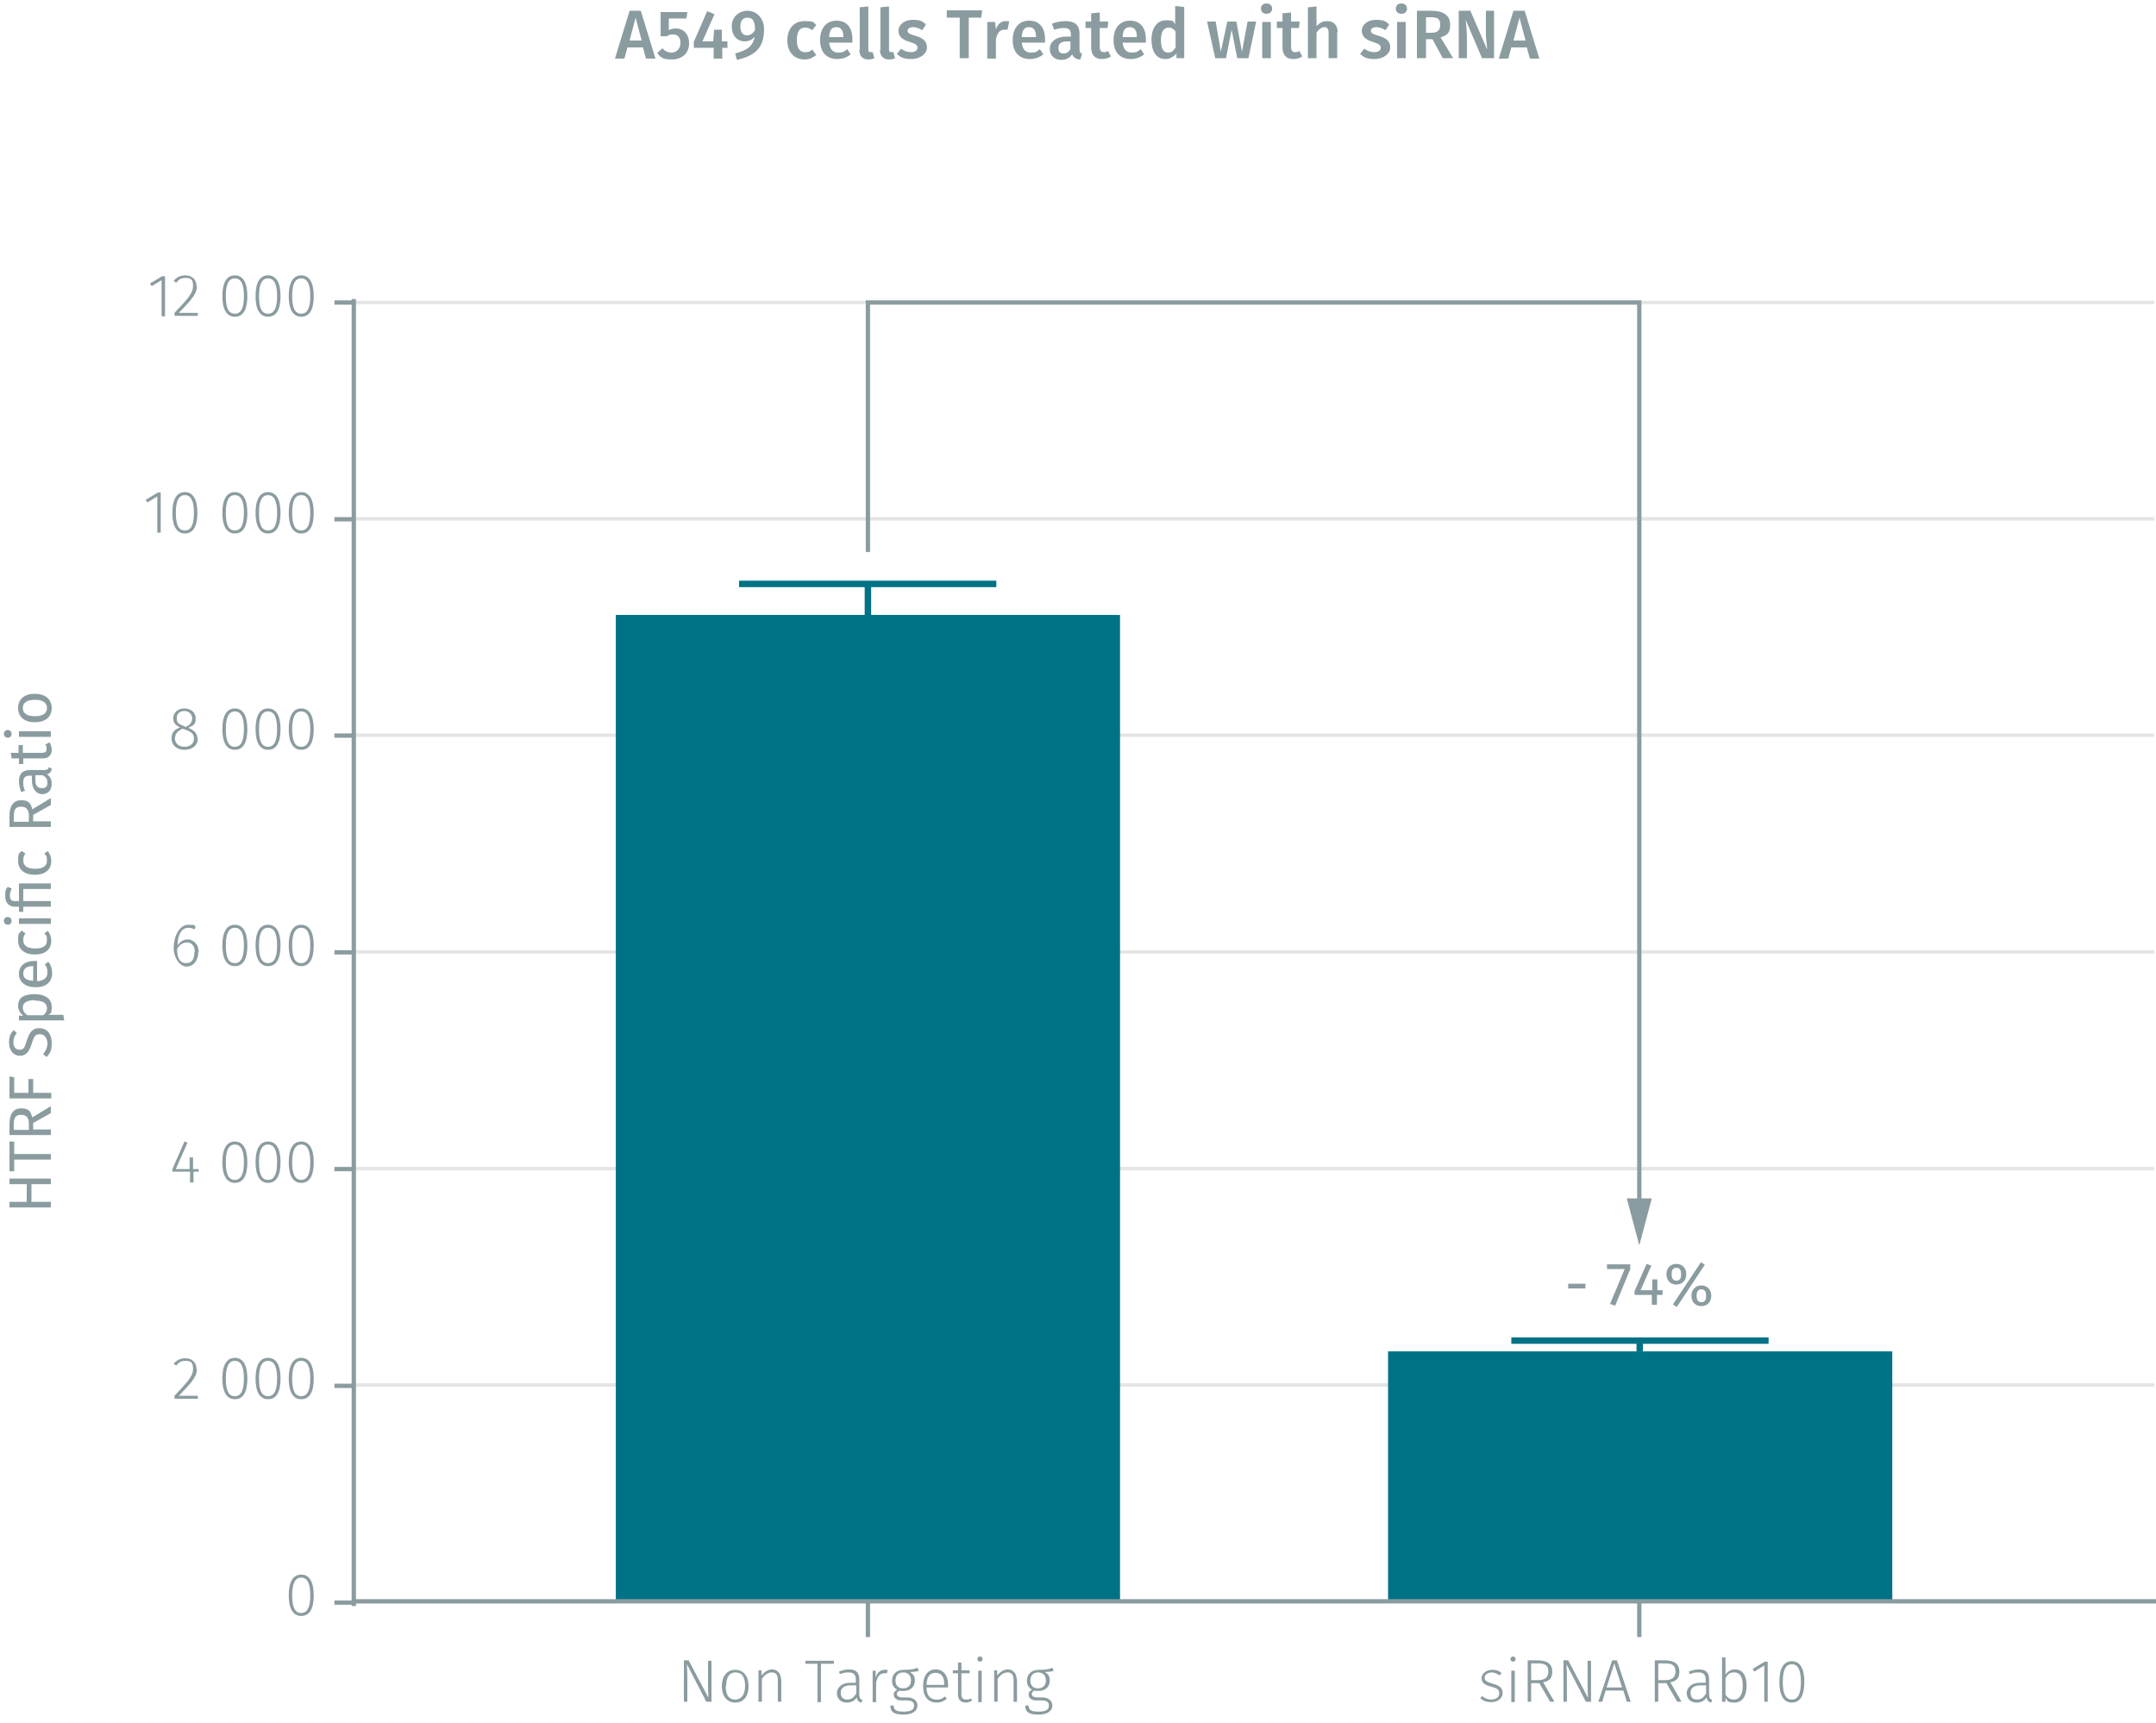 <?xml version="1.0" encoding="UTF-8"?><svg id="Calque_1" xmlns="http://www.w3.org/2000/svg" viewBox="0 0 500.3 399.8"><line x1="82.1" y1="321.4" x2="499.9" y2="321.4" fill="none" stroke="#e5e5e5" stroke-miterlimit="10" stroke-width=".8"/><line x1="82.1" y1="271.2" x2="499.9" y2="271.2" fill="none" stroke="#e5e5e5" stroke-miterlimit="10" stroke-width=".8"/><line x1="82.1" y1="220.9" x2="499.9" y2="220.9" fill="none" stroke="#e5e5e5" stroke-miterlimit="10" stroke-width=".8"/><line x1="82.1" y1="170.6" x2="499.9" y2="170.6" fill="none" stroke="#e5e5e5" stroke-miterlimit="10" stroke-width=".8"/><line x1="82.1" y1="120.4" x2="499.9" y2="120.4" fill="none" stroke="#e5e5e5" stroke-miterlimit="10" stroke-width=".8"/><line x1="82.1" y1="70.2" x2="499.9" y2="70.2" fill="none" stroke="#e5e5e5" stroke-miterlimit="10" stroke-width=".8"/><polyline points="142.9 142.7 142.9 371.7 259.9 371.7 259.9 142.7 142.9 142.7" fill="#007286" fill-rule="evenodd"/><polyline points="322.1 313.6 322.1 371.7 439.1 371.7 439.1 313.6 322.1 313.6" fill="#007286" fill-rule="evenodd"/><g><path d="M165,394.9h-1.1l-4.5-8.7c0,.7,.1,1.6,.1,3.3v5.4h-.8v-9.6h1.1l4.6,8.7c0-.4-.1-1.6-.1-2.8v-5.8h.8v9.6Z" fill="#8b9ca0"/><path d="M173.7,391.3c0,2.4-1.2,3.8-3.1,3.8s-3.1-1.5-3.1-3.8,1.2-3.8,3.1-3.8,3.1,1.4,3.1,3.8Zm-5.3,0c0,2.1,.8,3.1,2.2,3.1s2.3-1.1,2.3-3.2-.8-3.1-2.2-3.1-2.2,1-2.2,3.1Z" fill="#8b9ca0"/><path d="M181.3,389.7v5.2h-.8v-5.1c0-1.2-.5-1.7-1.4-1.7s-1.7,.6-2.3,1.5v5.3h-.8v-7.3h.7v1.2c.7-.8,1.5-1.4,2.5-1.4s2,.8,2,2.2Z" fill="#8b9ca0"/><path d="M193.3,386.1h-2.8v8.9h-.8v-8.9h-2.8v-.7h6.6v.7Z" fill="#8b9ca0"/><path d="M200.1,394.5l-.2,.6c-.6-.1-1-.5-1.1-1.2-.5,.8-1.3,1.2-2.3,1.2-1.4,0-2.3-.9-2.3-2.2s1.2-2.4,3-2.4h1.4v-.7c0-1.2-.5-1.7-1.7-1.7s-1.3,.2-2,.4l-.2-.6c.8-.3,1.5-.5,2.3-.5,1.7,0,2.4,.8,2.4,2.3v3.5c0,.8,.2,1.1,.6,1.2Zm-1.4-1.4v-2h-1.3c-1.5,0-2.3,.6-2.3,1.7s.6,1.6,1.5,1.6,1.6-.5,2-1.3Z" fill="#8b9ca0"/><path d="M206,387.5l-.2,.8c-.2,0-.4,0-.6,0-1,0-1.6,.7-1.9,2.2v4.5h-.8v-7.3h.7v1.6c.4-1.2,1.1-1.8,2.1-1.8s.5,0,.7,0Z" fill="#8b9ca0"/><path d="M213.1,387.8c-.5,.1-1.1,.2-2,.2,.8,.4,1.2,1,1.2,2,0,1.4-1,2.4-2.6,2.4s-.7,0-1-.1c-.3,.2-.6,.5-.6,.8s.3,.8,1.2,.8h1.2c1.5,0,2.4,.8,2.4,1.9s-1,2.1-3.2,2.1-3.1-.6-3.1-2.1h.8c0,1,.5,1.4,2.3,1.4s2.4-.5,2.4-1.4-.6-1.2-1.7-1.2h-1.2c-1.2,0-1.8-.6-1.8-1.3s.3-.9,.8-1.2c-.8-.4-1.2-1.1-1.2-2.1,0-1.5,1.1-2.5,2.7-2.5,2,0,2.5-.2,3.2-.5l.3,.8Zm-5.3,2.2c0,1.2,.7,1.8,1.8,1.8s1.8-.7,1.8-1.8-.6-1.9-1.8-1.9-1.8,.8-1.8,1.8Z" fill="#8b9ca0"/><path d="M219.9,391.6h-4.9c0,2,1,2.8,2.3,2.8s1.3-.3,2-.7l.4,.5c-.7,.6-1.4,.9-2.4,.9-1.9,0-3.1-1.4-3.1-3.8s1.1-3.9,2.9-3.9,2.9,1.4,2.9,3.5,0,.4,0,.6Zm-.8-.8c0-1.6-.6-2.6-2-2.6s-2,.9-2.1,2.8h4.1v-.2Z" fill="#8b9ca0"/><path d="M225.6,394.6c-.4,.3-1,.5-1.5,.5-1.1,0-1.8-.7-1.8-1.9v-4.9h-1.2v-.7h1.2v-1.8h.8c0,0,0,1.8,0,1.8h1.9v.7h-1.9v4.8c0,.9,.3,1.3,1.1,1.3s.8-.1,1.1-.3l.3,.6Z" fill="#8b9ca0"/><path d="M228,385c0,.3-.2,.6-.6,.6s-.6-.3-.6-.6,.2-.6,.6-.6,.6,.3,.6,.6Zm-.2,10h-.8v-7.3h.8v7.3Z" fill="#8b9ca0"/><path d="M236,389.7v5.2h-.8v-5.1c0-1.2-.5-1.7-1.4-1.7s-1.7,.6-2.3,1.5v5.3h-.8v-7.3h.7v1.2c.7-.8,1.5-1.4,2.5-1.4s2,.8,2,2.2Z" fill="#8b9ca0"/><path d="M244.4,387.8c-.5,.1-1.1,.2-2,.2,.8,.4,1.2,1,1.2,2,0,1.4-1,2.4-2.6,2.4s-.7,0-1-.1c-.3,.2-.6,.5-.6,.8s.3,.8,1.2,.8h1.2c1.5,0,2.4,.8,2.4,1.9s-1,2.1-3.2,2.1-3.1-.6-3.1-2.1h.8c0,1,.5,1.4,2.3,1.4s2.4-.5,2.4-1.4-.6-1.2-1.7-1.2h-1.2c-1.2,0-1.8-.6-1.8-1.3s.3-.9,.8-1.2c-.8-.4-1.2-1.1-1.2-2.1,0-1.5,1.1-2.5,2.7-2.5,2,0,2.5-.2,3.2-.5l.3,.8Zm-5.3,2.2c0,1.2,.7,1.8,1.8,1.8s1.8-.7,1.8-1.8-.6-1.9-1.8-1.9-1.8,.8-1.8,1.8Z" fill="#8b9ca0"/></g><g><path d="M348.4,388.3l-.4,.5c-.6-.4-1.2-.7-1.9-.7s-1.6,.5-1.6,1.2,.5,1,1.8,1.4c1.6,.4,2.4,1,2.4,2.2s-1.2,2.1-2.6,2.1-2-.4-2.6-.9l.4-.5c.6,.5,1.3,.8,2.2,.8s1.8-.5,1.8-1.4-.4-1.2-1.9-1.6c-1.6-.4-2.2-1-2.2-2s1.1-1.9,2.4-1.9,1.7,.3,2.3,.8Z" fill="#8b9ca0"/><path d="M351.7,385c0,.3-.2,.6-.6,.6s-.6-.3-.6-.6,.2-.6,.6-.6,.6,.3,.6,.6Zm-.2,10h-.8v-7.3h.8v7.3Z" fill="#8b9ca0"/><path d="M357.2,390.6h-1.9v4.3h-.8v-9.6h2.3c2.3,0,3.4,.9,3.4,2.6s-.8,2.2-2.1,2.5l2.6,4.5h-1l-2.5-4.3Zm-.3-.7c1.5,0,2.4-.6,2.4-2s-.7-1.9-2.5-1.9h-1.5v3.9h1.6Z" fill="#8b9ca0"/><path d="M369.1,394.9h-1.1l-4.5-8.7c0,.7,.1,1.6,.1,3.3v5.4h-.8v-9.6h1.1l4.6,8.7c0-.4-.1-1.6-.1-2.8v-5.8h.8v9.6Z" fill="#8b9ca0"/><path d="M376.6,392.3h-4l-.8,2.6h-.9l3.2-9.6h1.1l3.2,9.6h-.9l-.8-2.6Zm-.2-.7l-1.8-5.6-1.8,5.6h3.6Z" fill="#8b9ca0"/><path d="M386.7,390.6h-1.9v4.3h-.8v-9.6h2.3c2.3,0,3.4,.9,3.4,2.6s-.8,2.2-2.1,2.5l2.6,4.5h-1l-2.5-4.3Zm-.3-.7c1.5,0,2.4-.6,2.4-2s-.7-1.9-2.5-1.9h-1.5v3.9h1.6Z" fill="#8b9ca0"/><path d="M397.3,394.5l-.2,.6c-.6-.1-1-.5-1.1-1.2-.5,.8-1.3,1.2-2.3,1.2-1.4,0-2.3-.9-2.3-2.2s1.2-2.4,3-2.4h1.4v-.7c0-1.2-.5-1.7-1.7-1.7s-1.3,.2-2,.4l-.2-.6c.8-.3,1.5-.5,2.3-.5,1.7,0,2.4,.8,2.4,2.3v3.5c0,.8,.2,1.1,.6,1.2Zm-1.4-1.4v-2h-1.3c-1.5,0-2.3,.6-2.3,1.7s.6,1.6,1.5,1.6,1.6-.5,2-1.3Z" fill="#8b9ca0"/><path d="M405.3,391.2c0,2.4-1,3.9-2.8,3.9s-1.6-.5-2.1-1.1v.9h-.8v-10.3h.8c0,0,0,4,0,4,.5-.7,1.2-1.2,2.2-1.2,1.7,0,2.7,1.3,2.7,3.8Zm-.9,0c0-2.2-.7-3.1-2-3.1s-1.5,.6-2,1.3v3.9c.5,.7,1.1,1.1,1.9,1.1,1.3,0,2.1-1,2.1-3.2Z" fill="#8b9ca0"/><path d="M410.2,394.9h-.8v-8.4l-2.3,1.4-.4-.6,2.8-1.7h.7v9.3Z" fill="#8b9ca0"/><path d="M418.7,390.3c0,3.2-1,4.8-2.9,4.8s-2.9-1.7-2.9-4.8,1-4.8,2.9-4.8,2.9,1.7,2.9,4.8Zm-5,0c0,2.9,.7,4.1,2.1,4.1s2.1-1.3,2.1-4.1-.7-4.1-2.1-4.1-2.1,1.3-2.1,4.1Z" fill="#8b9ca0"/></g><path d="M380.4,379.9v-8.3m-179,8.3v-8.3m-119.7,0H500.3" fill="none" stroke="#8b9ca0" stroke-miterlimit="10"/><path d="M72.8,370.2c0,3.2-1,4.8-2.9,4.8s-2.9-1.7-2.9-4.8,1-4.8,2.9-4.8,2.9,1.7,2.9,4.8Zm-5,0c0,2.9,.7,4.1,2.1,4.1s2.1-1.3,2.1-4.1-.7-4.1-2.1-4.1-2.1,1.3-2.1,4.1Z" fill="#8b9ca0"/><g><path d="M45.7,317.6c0,1.8-1,3-4.2,6.3h4.4v.7h-5.4v-.7c3.5-3.7,4.3-4.7,4.3-6.3s-.7-1.8-1.8-1.8-1.5,.4-2.1,1.1l-.6-.4c.7-.9,1.6-1.3,2.7-1.3,1.6,0,2.6,1,2.6,2.5Z" fill="#8b9ca0"/><path d="M57.4,319.9c0,3.2-1,4.8-2.9,4.8s-2.9-1.7-2.9-4.8,1-4.8,2.9-4.8,2.9,1.7,2.9,4.8Zm-5,0c0,2.9,.7,4.1,2.1,4.1s2.1-1.3,2.1-4.1-.7-4.1-2.1-4.1-2.1,1.3-2.1,4.1Z" fill="#8b9ca0"/><path d="M65.1,319.9c0,3.2-1,4.8-2.9,4.8s-2.9-1.7-2.9-4.8,1-4.8,2.9-4.8,2.9,1.7,2.9,4.8Zm-5,0c0,2.9,.7,4.1,2.1,4.1s2.1-1.3,2.1-4.1-.7-4.1-2.1-4.1-2.1,1.3-2.1,4.1Z" fill="#8b9ca0"/><path d="M72.8,319.9c0,3.2-1,4.8-2.9,4.8s-2.9-1.7-2.9-4.8,1-4.8,2.9-4.8,2.9,1.7,2.9,4.8Zm-5,0c0,2.9,.7,4.1,2.1,4.1s2.1-1.3,2.1-4.1-.7-4.1-2.1-4.1-2.1,1.3-2.1,4.1Z" fill="#8b9ca0"/></g><g><path d="M46.2,271.9h-1.3v2.5h-.8v-2.5h-4.1v-.6l2.8-6.4,.7,.3-2.7,6.1h3.2v-2.7h.8v2.7h1.3v.7Z" fill="#8b9ca0"/><path d="M57.4,269.7c0,3.2-1,4.8-2.9,4.8s-2.9-1.7-2.9-4.8,1-4.8,2.9-4.8,2.9,1.7,2.9,4.8Zm-5,0c0,2.9,.7,4.1,2.1,4.1s2.1-1.3,2.1-4.1-.7-4.1-2.1-4.1-2.1,1.3-2.1,4.1Z" fill="#8b9ca0"/><path d="M65.1,269.7c0,3.2-1,4.8-2.9,4.8s-2.9-1.7-2.9-4.8,1-4.8,2.9-4.8,2.9,1.7,2.9,4.8Zm-5,0c0,2.9,.7,4.1,2.1,4.1s2.1-1.3,2.1-4.1-.7-4.1-2.1-4.1-2.1,1.3-2.1,4.1Z" fill="#8b9ca0"/><path d="M72.8,269.7c0,3.2-1,4.8-2.9,4.8s-2.9-1.7-2.9-4.8,1-4.8,2.9-4.8,2.9,1.7,2.9,4.8Zm-5,0c0,2.9,.7,4.1,2.1,4.1s2.1-1.3,2.1-4.1-.7-4.1-2.1-4.1-2.1,1.3-2.1,4.1Z" fill="#8b9ca0"/></g><g><path d="M46,221c0,2-1.2,3.3-2.7,3.3s-3-1.9-3-4.4,1.3-5.3,3.4-5.3,1.2,.2,1.7,.5l-.3,.6c-.4-.3-.9-.4-1.4-.4-1.6,0-2.5,1.7-2.5,4.1,.6-.9,1.4-1.4,2.4-1.4s2.5,.9,2.5,2.9Zm-.8,0c0-1.6-.8-2.3-1.8-2.3s-1.8,.6-2.3,1.5c0,2.1,.6,3.3,2.1,3.3s1.9-1.1,1.9-2.6Z" fill="#8b9ca0"/><path d="M57.4,219.4c0,3.2-1,4.8-2.9,4.8s-2.9-1.7-2.9-4.8,1-4.8,2.9-4.8,2.9,1.7,2.9,4.8Zm-5,0c0,2.9,.7,4.1,2.1,4.1s2.1-1.3,2.1-4.1-.7-4.1-2.1-4.1-2.1,1.3-2.1,4.1Z" fill="#8b9ca0"/><path d="M65.1,219.4c0,3.2-1,4.8-2.9,4.8s-2.9-1.7-2.9-4.8,1-4.8,2.9-4.8,2.9,1.7,2.9,4.8Zm-5,0c0,2.9,.7,4.1,2.1,4.1s2.1-1.3,2.1-4.1-.7-4.1-2.1-4.1-2.1,1.3-2.1,4.1Z" fill="#8b9ca0"/><path d="M72.8,219.4c0,3.2-1,4.8-2.9,4.8s-2.9-1.7-2.9-4.8,1-4.8,2.9-4.8,2.9,1.7,2.9,4.8Zm-5,0c0,2.9,.7,4.1,2.1,4.1s2.1-1.3,2.1-4.1-.7-4.1-2.1-4.1-2.1,1.3-2.1,4.1Z" fill="#8b9ca0"/></g><g><path d="M45.9,171.4c0,1.6-1.3,2.6-3.1,2.6s-3-1.1-3-2.6,.7-2.1,2-2.6c-1.1-.5-1.6-1.1-1.6-2.1,0-1.5,1.3-2.3,2.6-2.3s2.6,.8,2.6,2.3-.5,1.6-1.7,2.2c1.4,.6,2.1,1.3,2.1,2.5Zm-.9,0c0-1.1-.6-1.6-2.1-2.1l-.5-.2c-1.2,.5-1.8,1.2-1.8,2.3s.9,1.9,2.2,1.9,2.2-.7,2.2-1.9Zm-2.3-2.9l.4,.2c1-.5,1.5-1.1,1.5-2s-.7-1.7-1.8-1.7-1.8,.6-1.8,1.7,.5,1.3,1.7,1.8Z" fill="#8b9ca0"/><path d="M57.4,169.2c0,3.2-1,4.8-2.9,4.8s-2.9-1.7-2.9-4.8,1-4.8,2.9-4.8,2.9,1.7,2.9,4.8Zm-5,0c0,2.9,.7,4.1,2.1,4.1s2.1-1.3,2.1-4.1-.7-4.1-2.1-4.1-2.1,1.3-2.1,4.1Z" fill="#8b9ca0"/><path d="M65.1,169.2c0,3.2-1,4.8-2.9,4.8s-2.9-1.7-2.9-4.8,1-4.8,2.9-4.8,2.9,1.7,2.9,4.8Zm-5,0c0,2.9,.7,4.1,2.1,4.1s2.1-1.3,2.1-4.1-.7-4.1-2.1-4.1-2.1,1.3-2.1,4.1Z" fill="#8b9ca0"/><path d="M72.8,169.2c0,3.2-1,4.8-2.9,4.8s-2.9-1.7-2.9-4.8,1-4.8,2.9-4.8,2.9,1.7,2.9,4.8Zm-5,0c0,2.9,.7,4.1,2.1,4.1s2.1-1.3,2.1-4.1-.7-4.1-2.1-4.1-2.1,1.3-2.1,4.1Z" fill="#8b9ca0"/></g><g><path d="M37.3,123.6h-.8v-8.4l-2.3,1.4-.4-.6,2.8-1.7h.7v9.3Z" fill="#8b9ca0"/><path d="M45.8,119c0,3.2-1,4.8-2.9,4.8s-2.9-1.7-2.9-4.8,1-4.8,2.9-4.8,2.9,1.7,2.9,4.8Zm-5,0c0,2.9,.7,4.1,2.1,4.1s2.1-1.3,2.1-4.1-.7-4.1-2.1-4.1-2.1,1.3-2.1,4.1Z" fill="#8b9ca0"/><path d="M57.4,119c0,3.2-1,4.8-2.9,4.8s-2.9-1.7-2.9-4.8,1-4.8,2.9-4.8,2.9,1.7,2.9,4.8Zm-5,0c0,2.9,.7,4.1,2.1,4.1s2.1-1.3,2.1-4.1-.7-4.1-2.1-4.1-2.1,1.3-2.1,4.1Z" fill="#8b9ca0"/><path d="M65.1,119c0,3.2-1,4.8-2.9,4.8s-2.9-1.7-2.9-4.8,1-4.8,2.9-4.8,2.9,1.7,2.9,4.8Zm-5,0c0,2.9,.7,4.1,2.1,4.1s2.1-1.3,2.1-4.1-.7-4.1-2.1-4.1-2.1,1.3-2.1,4.1Z" fill="#8b9ca0"/><path d="M72.8,119c0,3.2-1,4.8-2.9,4.8s-2.9-1.7-2.9-4.8,1-4.8,2.9-4.8,2.9,1.7,2.9,4.8Zm-5,0c0,2.9,.7,4.1,2.1,4.1s2.1-1.3,2.1-4.1-.7-4.1-2.1-4.1-2.1,1.3-2.1,4.1Z" fill="#8b9ca0"/></g><g><path d="M38.3,73.4h-.8v-8.4l-2.3,1.4-.4-.6,2.8-1.7h.7v9.3Z" fill="#8b9ca0"/><path d="M45.7,66.3c0,1.8-1,3-4.2,6.3h4.4v.7h-5.4v-.7c3.5-3.7,4.3-4.7,4.3-6.3s-.7-1.8-1.8-1.8-1.5,.4-2.1,1.1l-.6-.4c.7-.9,1.6-1.3,2.7-1.3,1.6,0,2.6,1,2.6,2.5Z" fill="#8b9ca0"/><path d="M57.4,68.7c0,3.2-1,4.8-2.9,4.8s-2.9-1.7-2.9-4.8,1-4.8,2.9-4.8,2.9,1.7,2.9,4.8Zm-5,0c0,2.9,.7,4.1,2.1,4.1s2.1-1.3,2.1-4.1-.7-4.1-2.1-4.1-2.1,1.3-2.1,4.1Z" fill="#8b9ca0"/><path d="M65.1,68.7c0,3.2-1,4.8-2.9,4.8s-2.9-1.7-2.9-4.8,1-4.8,2.9-4.8,2.9,1.7,2.9,4.8Zm-5,0c0,2.9,.7,4.1,2.1,4.1s2.1-1.3,2.1-4.1-.7-4.1-2.1-4.1-2.1,1.3-2.1,4.1Z" fill="#8b9ca0"/><path d="M72.8,68.7c0,3.2-1,4.8-2.9,4.8s-2.9-1.7-2.9-4.8,1-4.8,2.9-4.8,2.9,1.7,2.9,4.8Zm-5,0c0,2.9,.7,4.1,2.1,4.1s2.1-1.3,2.1-4.1-.7-4.1-2.1-4.1-2.1,1.3-2.1,4.1Z" fill="#8b9ca0"/></g><path d="M82.1,70.2h-4.5m4.5,50.3h-4.5m4.5,50.2h-4.5m4.5,50.3h-4.5m4.5,50.3h-4.5m4.5,50.3h-4.5m4.5,50.3h-4.5m4.5,.8V69.4" fill="none" stroke="#8b9ca0" stroke-miterlimit="10"/><polyline points="171.5 135.5 231.2 135.5 201.4 135.5 201.4 144.5" fill="none" stroke="#007286" stroke-miterlimit="10" stroke-width="1.5"/><polyline points="350.7 311.1 410.4 311.1 380.5 311.1 380.5 313.6" fill="none" stroke="#007286" stroke-miterlimit="10" stroke-width="1.5"/><g><path d="M149.3,11h-3.7l-.7,2.6h-2.2l3.4-11.1h2.6l3.4,11.1h-2.2l-.7-2.6Zm-.4-1.6l-1.4-5.3-1.4,5.3h2.8Z" fill="#8b9ca0"/><path d="M159.2,4.3h-4v2.7c.5-.3,1.1-.4,1.6-.4,1.8,0,3.1,1.3,3.1,3.5s-1.6,3.7-4,3.7-2.6-.6-3.4-1.5l1.2-1.1c.6,.7,1.3,1,2.2,1s2-.8,2-2.2-.7-2-1.7-2-.9,.1-1.4,.4h-1.5V2.8h6.2l-.2,1.5Z" fill="#8b9ca0"/><path d="M168.9,11.1h-1.3v2.5h-2v-2.5h-4.6v-1.4l3.1-7.1,1.7,.7-2.8,6.3h2.5l.2-2.7h1.8v2.7h1.3v1.6Z" fill="#8b9ca0"/><path d="M177.3,6.7c0,4.4-2,6.2-6.3,7.2l-.4-1.5c2.7-.7,4.2-1.7,4.5-3.9-.5,.7-1.3,1.1-2.3,1.1-1.7,0-3-1.3-3-3.5s1.7-3.6,3.7-3.6,3.8,1.7,3.8,4.2Zm-2.1,.4c0-2.2-.5-3-1.7-3s-1.7,.7-1.7,2.1,.7,2,1.5,2,1.4-.4,1.8-1.1Z" fill="#8b9ca0"/><path d="M189.4,5.8l-.9,1.2c-.6-.4-1.1-.6-1.7-.6-1.2,0-1.9,.9-1.9,2.9s.8,2.8,1.9,2.8,1.1-.2,1.7-.6l.9,1.3c-.8,.6-1.6,1-2.7,1-2.4,0-4-1.7-4-4.4s1.5-4.5,4-4.5,2,.3,2.8,1Z" fill="#8b9ca0"/><path d="M197.7,9.9h-5.3c.2,1.7,1,2.3,2.1,2.3s1.4-.2,2.1-.8l.8,1.2c-.8,.7-1.9,1.1-3.1,1.1-2.6,0-4-1.7-4-4.4s1.4-4.5,3.8-4.5,3.7,1.6,3.7,4.3,0,.6,0,.8Zm-2-1.4c0-1.4-.5-2.2-1.6-2.2s-1.6,.6-1.7,2.3h3.3Z" fill="#8b9ca0"/><path d="M199.5,11.6V1.7l2-.2V11.5c0,.4,.1,.6,.5,.6s.3,0,.5,0l.4,1.4c-.4,.2-.8,.3-1.4,.3-1.3,0-2.1-.8-2.1-2.2Z" fill="#8b9ca0"/><path d="M204.3,11.6V1.7l2-.2V11.5c0,.4,.1,.6,.5,.6s.3,0,.5,0l.4,1.4c-.4,.2-.8,.3-1.4,.3-1.3,0-2.1-.8-2.1-2.2Z" fill="#8b9ca0"/><path d="M214.8,5.8l-.8,1.2c-.7-.4-1.4-.7-2.1-.7s-1.3,.3-1.3,.8,.3,.8,1.8,1.2c1.7,.5,2.7,1.2,2.7,2.7s-1.6,2.7-3.6,2.7-2.6-.5-3.4-1.2l1-1.2c.7,.5,1.4,.8,2.3,.8s1.5-.4,1.5-1-.3-.9-1.9-1.4c-1.7-.5-2.5-1.3-2.5-2.6s1.3-2.5,3.3-2.5,2.2,.4,3,1Z" fill="#8b9ca0"/><path d="M227.7,4.1h-2.9V13.5h-2.1V4.1h-3v-1.7h8.2l-.2,1.7Z" fill="#8b9ca0"/><path d="M234.2,4.9l-.4,2c-.3,0-.4,0-.8,0-1,0-1.6,.8-1.9,2.2v4.5h-2V5.1h1.8l.2,1.7c.4-1.2,1.2-1.9,2.2-1.9s.6,0,.8,.1Z" fill="#8b9ca0"/><path d="M242.4,9.9h-5.3c.2,1.7,1,2.3,2.1,2.3s1.4-.2,2.1-.8l.8,1.2c-.8,.7-1.9,1.1-3.1,1.1-2.6,0-4-1.7-4-4.4s1.4-4.5,3.8-4.5,3.7,1.6,3.7,4.3,0,.6,0,.8Zm-2-1.4c0-1.4-.5-2.2-1.6-2.2s-1.6,.6-1.7,2.3h3.3Z" fill="#8b9ca0"/><path d="M251.1,12.4l-.4,1.4c-.9,0-1.6-.4-1.9-1.2-.6,.9-1.5,1.3-2.5,1.3-1.7,0-2.7-1.1-2.7-2.6s1.4-2.8,3.8-2.8h1.1v-.5c0-1.1-.5-1.5-1.6-1.5s-1.4,.2-2.3,.4l-.5-1.4c1-.4,2.1-.6,3.1-.6,2.3,0,3.3,1,3.3,2.9v3.6c0,.7,.2,.9,.6,1.1Zm-2.7-1.1v-1.7h-.8c-1.3,0-2,.5-2,1.5s.4,1.3,1.2,1.3,1.2-.4,1.6-1Z" fill="#8b9ca0"/><path d="M257.8,13.1c-.6,.4-1.4,.6-2.1,.6-1.7,0-2.5-1-2.5-2.8V6.5h-1.3v-1.5h1.3v-1.9l2-.2v2.1h2l-.2,1.5h-1.8v4.4c0,.8,.3,1.2,.9,1.2s.6,0,1-.3l.7,1.3Z" fill="#8b9ca0"/><path d="M265.8,9.9h-5.3c.2,1.7,1,2.3,2.1,2.3s1.4-.2,2.1-.8l.8,1.2c-.8,.7-1.9,1.1-3.1,1.1-2.6,0-4-1.7-4-4.4s1.4-4.5,3.8-4.5,3.7,1.6,3.7,4.3,0,.6,0,.8Zm-2-1.4c0-1.4-.5-2.2-1.6-2.2s-1.6,.6-1.7,2.3h3.3Z" fill="#8b9ca0"/><path d="M274.8,1.7V13.5h-1.8v-1.1c-.7,.8-1.5,1.3-2.6,1.3-2.1,0-3.2-1.8-3.2-4.5s1.3-4.5,3.4-4.5,1.6,.4,2.1,.9V1.4l2,.2Zm-2,9.5v-3.9c-.4-.5-.9-.9-1.6-.9-1.1,0-1.8,.9-1.8,2.9s.6,2.9,1.6,2.9,1.3-.4,1.7-1.1Z" fill="#8b9ca0"/><path d="M289.7,13.5h-2.6l-1.3-6.6-1.3,6.6h-2.5l-1.9-8.5h2l1.2,7,1.5-7h2.1l1.3,7,1.3-7h2l-1.8,8.5Z" fill="#8b9ca0"/><path d="M295.2,2c0,.7-.5,1.2-1.3,1.2s-1.3-.5-1.3-1.2,.5-1.2,1.3-1.2,1.3,.5,1.3,1.2Zm-.3,11.5h-2V5.1h2V13.5Z" fill="#8b9ca0"/><path d="M302.2,13.1c-.6,.4-1.4,.6-2.1,.6-1.7,0-2.5-1-2.5-2.8V6.5h-1.3v-1.5h1.3v-1.9l2-.2v2.1h2l-.2,1.5h-1.8v4.4c0,.8,.3,1.2,.9,1.2s.6,0,1-.3l.7,1.3Z" fill="#8b9ca0"/><path d="M310.3,7.4v6.1h-2V7.7c0-1.1-.4-1.4-1-1.4s-1.3,.5-1.8,1.3v5.9h-2V1.7l2-.2V6.1c.7-.8,1.4-1.2,2.5-1.2,1.5,0,2.4,1,2.4,2.6Z" fill="#8b9ca0"/><path d="M322.3,5.8l-.8,1.2c-.7-.4-1.4-.7-2.1-.7s-1.3,.3-1.3,.8,.3,.8,1.8,1.2c1.7,.5,2.7,1.2,2.7,2.7s-1.6,2.7-3.6,2.7-2.6-.5-3.4-1.2l1-1.2c.7,.5,1.4,.8,2.3,.8s1.5-.4,1.5-1-.3-.9-1.9-1.4c-1.7-.5-2.5-1.3-2.5-2.6s1.3-2.5,3.3-2.5,2.2,.4,3,1Z" fill="#8b9ca0"/><path d="M326.5,2c0,.7-.5,1.2-1.3,1.2s-1.3-.5-1.3-1.2,.5-1.2,1.3-1.2,1.3,.5,1.3,1.2Zm-.3,11.5h-2V5.1h2V13.5Z" fill="#8b9ca0"/><path d="M332.2,9.1h-1.3v4.4h-2.1V2.5h3.3c2.9,0,4.4,1.1,4.4,3.2s-.7,2.4-2.2,3l2.9,4.8h-2.4l-2.4-4.4Zm-1.3-1.5h1.3c1.3,0,2-.5,2-1.9s-.7-1.7-2.2-1.7h-1.1v3.6Z" fill="#8b9ca0"/><path d="M346.6,13.5h-2.7l-3.8-8.9c.1,1,.3,2.4,.3,4.4v4.5h-1.9V2.5h2.7l3.9,9c0-.6-.3-2.2-.3-3.8V2.5h1.9V13.5Z" fill="#8b9ca0"/><path d="M354.4,11h-3.7l-.7,2.6h-2.2l3.4-11.1h2.6l3.4,11.1h-2.2l-.7-2.6Zm-.4-1.6l-1.4-5.3-1.4,5.3h2.8Z" fill="#8b9ca0"/></g><g><path d="M7.3,274.8v4.1h4.5v1.3H2.2v-1.3H6.2v-4.1H2.2v-1.3H11.8v1.3H7.3Z" fill="#8b9ca0"/><path d="M3.3,265.1v2.7H11.8v1.3H3.3v2.7h-1.1v-6.9h1.1Z" fill="#8b9ca0"/><path d="M7.7,260.6v1.5h4.1v1.3H2.2v-2.5c0-2.4,.9-3.7,2.7-3.7s2.2,.7,2.6,2.1l4.3-2.6v1.6l-4.1,2.3Zm-1,.2c0-1.3-.5-2.1-1.8-2.1s-1.7,.7-1.7,2.3v1.2h3.5v-1.3Z" fill="#8b9ca0"/><path d="M2.2,254.9v-5.1l1.1,.2v3.6h3.3v-3.2h1.1v3.2h4.2v1.3H2.2Z" fill="#8b9ca0"/><path d="M3.1,239l.8,.7c-.6,.7-.8,1.4-.8,2.2s.4,1.7,1.4,1.7,1.2-.4,1.7-2.1c.5-1.5,1.1-2.9,2.9-2.9s2.9,1.3,2.9,3.4-.5,2.5-1.2,3.3l-.8-.7c.6-.7,1-1.5,1-2.5s-.6-2.1-1.7-2.1-1.4,.4-1.9,2.1c-.6,1.9-1.3,2.9-2.8,2.9s-2.5-1.3-2.5-3,.4-2.2,1.1-3Z" fill="#8b9ca0"/><path d="M8.1,230.7c2.2,0,3.9,1,3.9,2.9s-.3,1.5-.8,1.9h3.5l.2,1.3H4.4v-1.1h1c-.8-.6-1.2-1.4-1.2-2.3,0-2,1.5-2.7,3.9-2.7Zm0,1.4c-1.9,0-2.8,.6-2.8,1.7s.6,1.4,1.1,1.8h3.6c.6-.4,.9-1,.9-1.6,0-1.2-.9-1.8-2.8-1.8Z" fill="#8b9ca0"/><path d="M8.6,223v4.7c1.7-.1,2.4-.9,2.4-2s-.2-1.3-.6-1.9l.8-.6c.6,.7,.9,1.6,.9,2.6,0,2.1-1.4,3.3-3.8,3.3s-3.9-1.2-3.9-3.1,1.4-3,3.6-3,.5,0,.7,0Zm-1,1.2c-1.4,0-2.2,.6-2.2,1.7s.7,1.6,2.3,1.7v-3.5h0Z" fill="#8b9ca0"/><path d="M5.1,216l.8,.6c-.4,.5-.5,1-.5,1.6,0,1.2,.9,1.9,2.8,1.9s2.7-.7,2.7-1.9-.2-1.1-.6-1.6l.8-.6c.5,.7,.8,1.4,.8,2.3,0,2-1.4,3.2-3.8,3.2s-3.9-1.2-3.9-3.2,.2-1.6,.8-2.3Z" fill="#8b9ca0"/><path d="M1.8,212.8c.5,0,.9,.4,.9,.9s-.4,.9-.9,.9-.9-.4-.9-.9,.4-.9,.9-.9Zm10,.3v1.3H4.4v-1.3h7.4Z" fill="#8b9ca0"/><path d="M1.8,205.8l.9,.4c-.2,.5-.4,1-.4,1.6,0,1,.4,1.3,1.1,1.3h1v-4.1h7.4v1.3H5.4v2.8h6.4v1.3H5.4v1.2h-1v-1.2h-1c-1.2,0-2.2-.8-2.2-2.5s.2-1.4,.5-2Z" fill="#8b9ca0"/><path d="M5.1,197.5l.8,.6c-.4,.5-.5,1-.5,1.6,0,1.2,.9,1.9,2.8,1.9s2.7-.7,2.7-1.9-.2-1.1-.6-1.6l.8-.6c.5,.7,.8,1.4,.8,2.3,0,2-1.4,3.2-3.8,3.2s-3.9-1.2-3.9-3.2,.2-1.6,.8-2.3Z" fill="#8b9ca0"/><path d="M7.7,189.1v1.5h4.1v1.3H2.2v-2.5c0-2.4,.9-3.7,2.7-3.7s2.2,.7,2.6,2.1l4.3-2.6v1.6l-4.1,2.3Zm-1,.2c0-1.3-.5-2.1-1.8-2.1s-1.7,.7-1.7,2.3v1.2h3.5v-1.3Z" fill="#8b9ca0"/><path d="M11.1,178l.9,.3c0,.7-.4,1.2-1.1,1.4,.8,.5,1.1,1.3,1.1,2.2,0,1.5-.9,2.4-2.2,2.4s-2.4-1.2-2.4-3.2v-1.1h-.5c-1.1,0-1.5,.5-1.5,1.5s.1,1.2,.4,2l-.9,.3c-.3-.9-.5-1.7-.5-2.5,0-1.8,.9-2.6,2.5-2.6h3.4c.6,0,.9-.2,1-.6Zm-1.2,1.9h-1.7v1c0,1.4,.5,2,1.5,2s1.3-.4,1.3-1.3-.4-1.3-1.1-1.7Z" fill="#8b9ca0"/><path d="M11.5,172.3c.3,.5,.5,1,.5,1.7,0,1.2-.7,2-2.1,2H5.4v1.3h-1v-1.3h-1.7l-.2-1.3h1.8v-1.8h1v1.8h4.4c.7,0,1.1-.2,1.1-.9s0-.6-.3-1l.9-.5Z" fill="#8b9ca0"/><path d="M1.8,169.4c.5,0,.9,.4,.9,.9s-.4,.9-.9,.9-.9-.4-.9-.9,.4-.9,.9-.9Zm10,.3v1.3H4.4v-1.3h7.4Z" fill="#8b9ca0"/><path d="M8.1,161c2.3,0,3.9,1.2,3.9,3.3s-1.5,3.3-3.9,3.3-3.9-1.2-3.9-3.3,1.5-3.3,3.9-3.3Zm0,5.2c1.9,0,2.8-.7,2.8-1.9s-.9-1.9-2.8-1.9-2.8,.7-2.8,1.9,.9,1.9,2.8,1.9Z" fill="#8b9ca0"/></g><g><path d="M363.9,297.9h4v1.1h-4v-1.1Z" fill="#8b9ca0"/><path d="M378.3,294.5l-3.5,8.5-1.2-.4,3.4-8.1h-4.1v-1.1h5.4v1Z" fill="#8b9ca0"/><path d="M385.7,300.5h-1.2v2.3h-1.2v-2.3h-4v-.9l2.8-6.3,1.1,.4-2.5,5.7h2.7v-2.5h1.2v2.5h1.2v1Z" fill="#8b9ca0"/><path d="M391.3,295.7c0,1.5-1,2.4-2.3,2.4s-2.3-.9-2.3-2.4,1-2.4,2.3-2.4,2.3,.9,2.3,2.4Zm-3.4,0c0,.7,.2,1.5,1.1,1.5s1.1-.7,1.1-1.5-.2-1.5-1.1-1.5-1.1,.7-1.1,1.5Zm7.7-2.2l-6.5,9.8-.9-.6,6.5-9.8,.9,.6Zm1.5,7.2c0,1.5-1,2.4-2.3,2.4s-2.3-.9-2.3-2.4,1-2.4,2.3-2.4,2.3,.9,2.3,2.4Zm-3.4,0c0,.7,.2,1.5,1.1,1.5s1.1-.7,1.1-1.5-.2-1.5-1.1-1.5-1.1,.7-1.1,1.5Z" fill="#8b9ca0"/></g><g><polyline points="201.4 128.1 201.4 70.2 380.4 70.2 380.4 280.1" fill="none" stroke="#8b9ca0" stroke-miterlimit="10"/><polygon points="377.5 278.1 380.4 289 383.3 278.1 377.5 278.1" fill="#8b9ca0"/></g></svg>